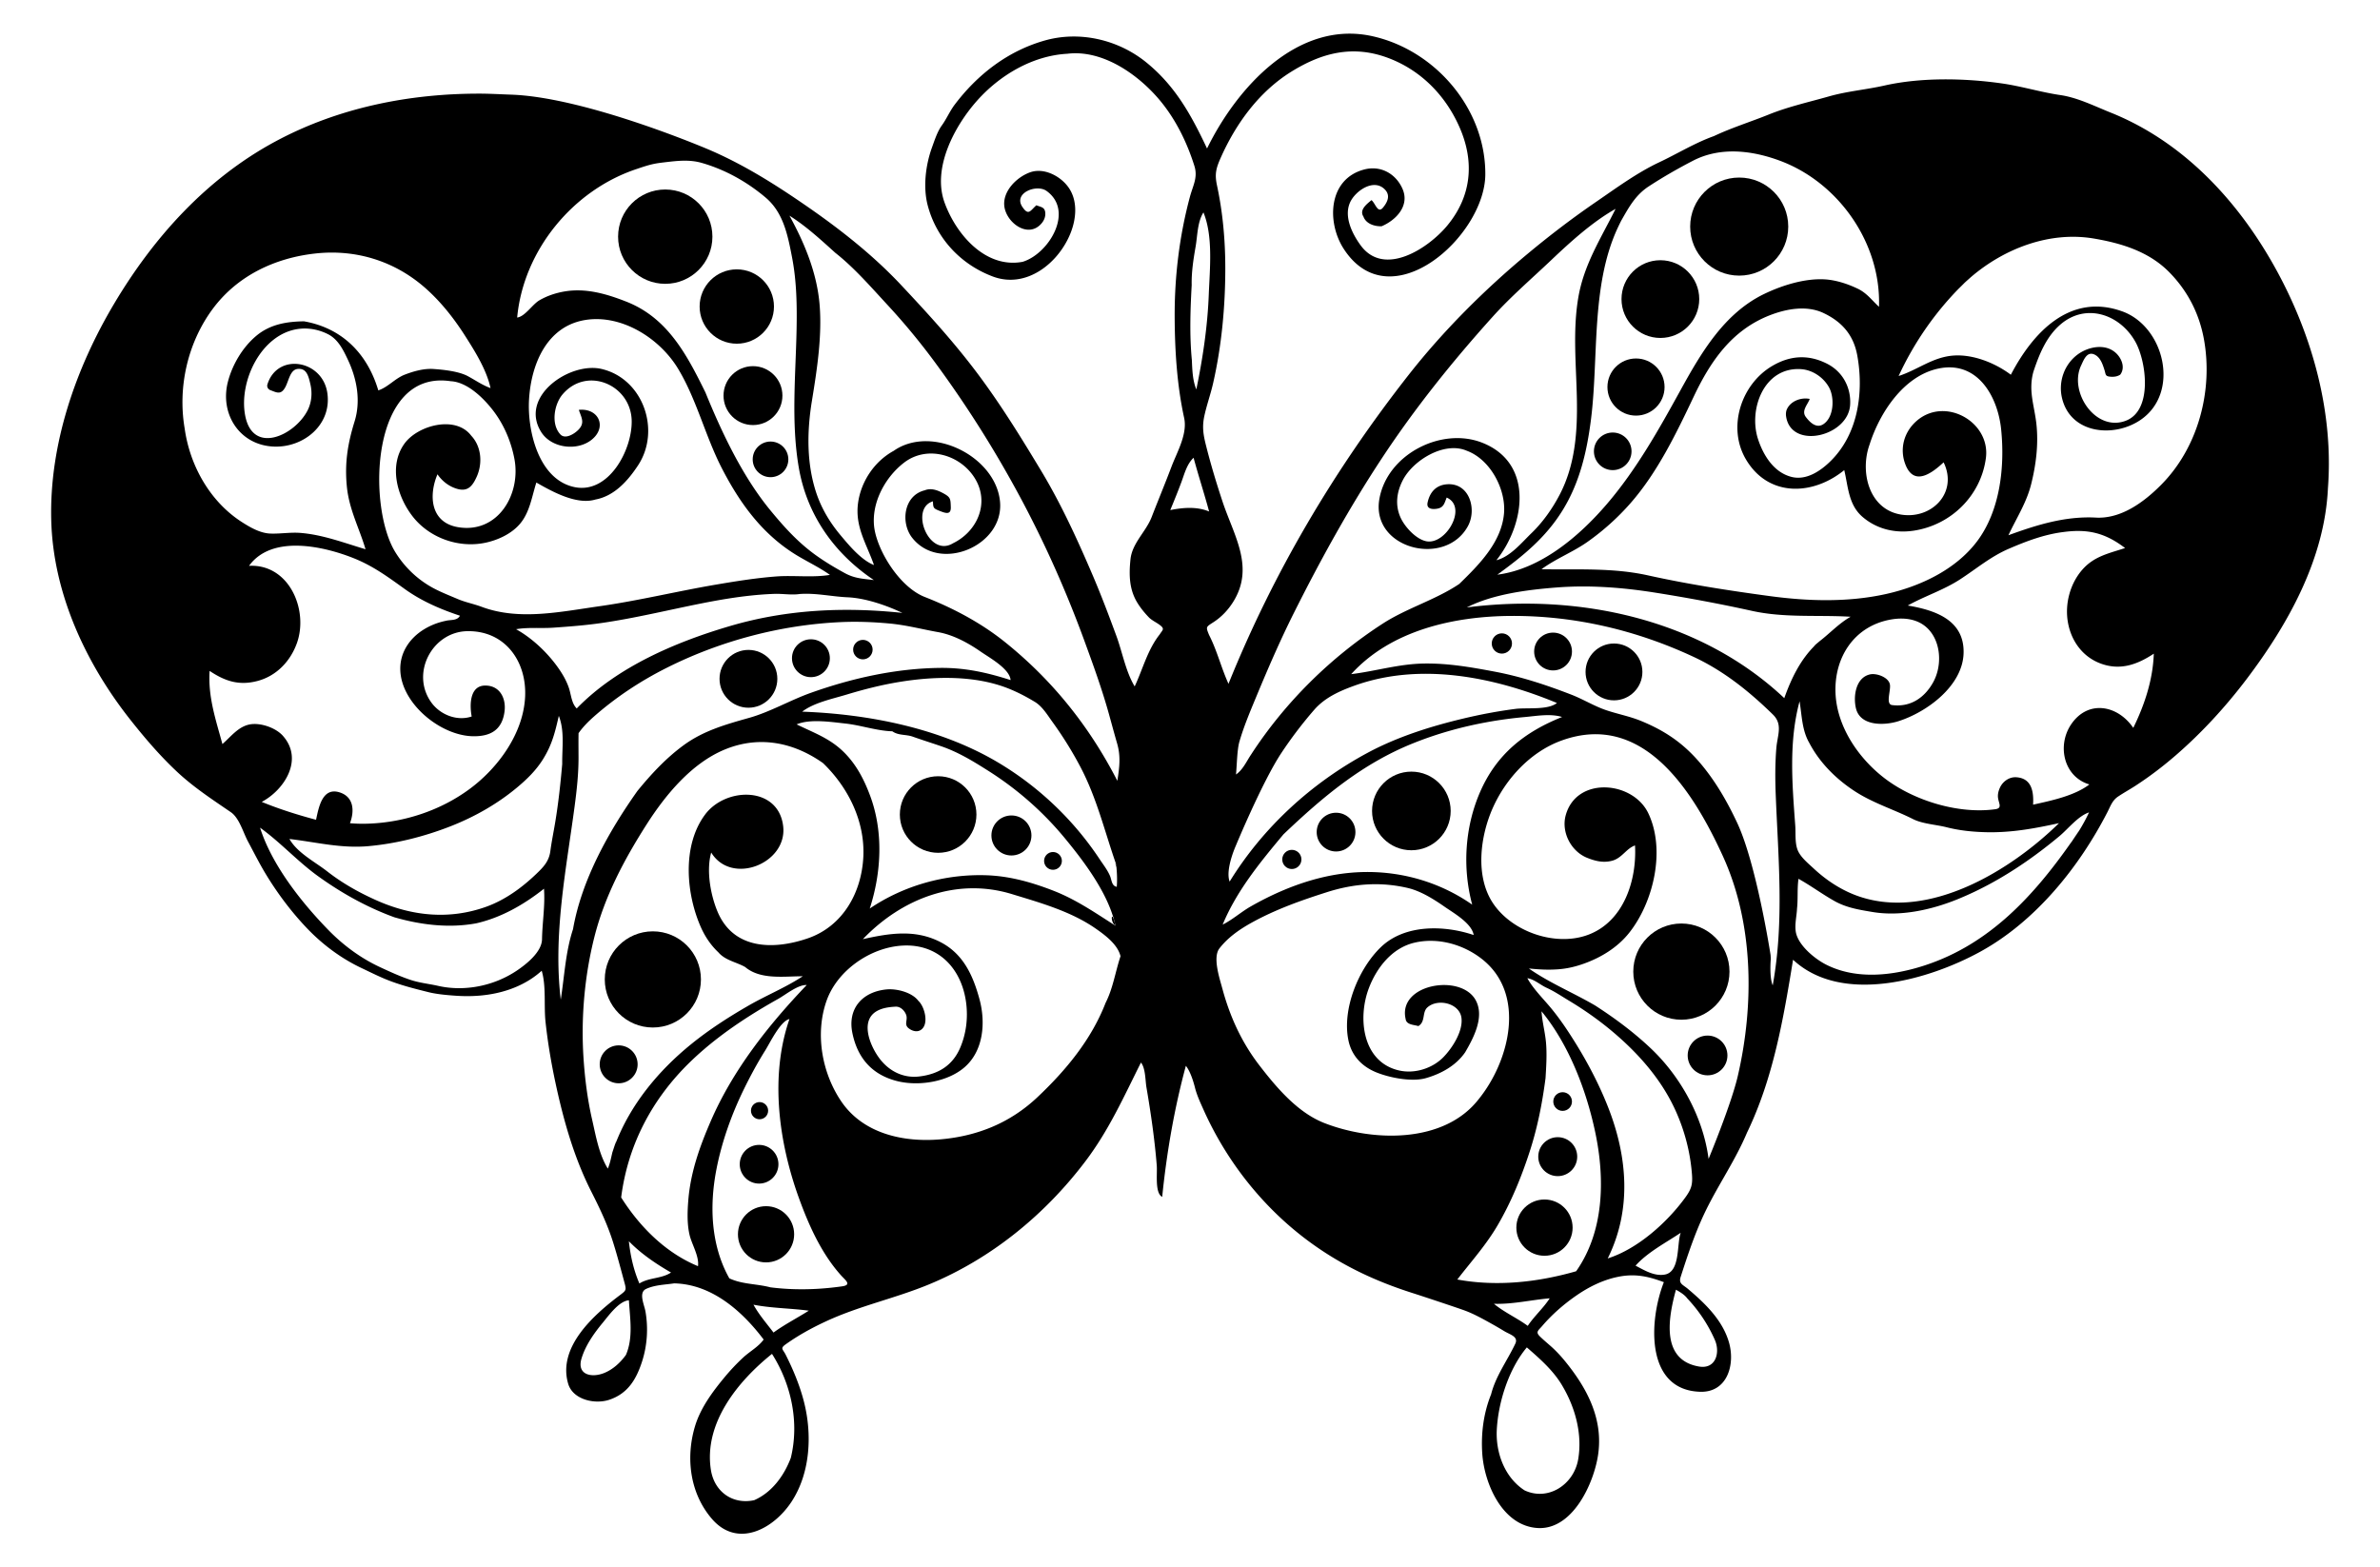 <svg xmlns="http://www.w3.org/2000/svg" viewBox="-755.578 -409.183 2538.578 1671.839"><circle cx="749.831" cy="455.79" r="41.931"/><circle cx="622.337" cy="507.508" r="10.229"/><circle cx="1065.75" cy="716.584" r="21.199"/><circle cx="-95.684" cy="726.049" r="20.224"/><circle cx="47.566" cy="12.783" r="31.414"/><path d="M434.25 578.206c-.362-1.715-.804-3.432-1.262-5.15-3.272-11.27-4.458 1.518 1.262 5.15zM1727.468 111.439z"/><path d="M1727.468 111.439c6.077-80.333-16.262-161.575-54.565-231.836-39.833-73.068-98.753-137.291-177.24-168.726-17.576-7.04-35.125-15.943-53.767-18.679-20.775-3.048-41.057-9.365-61.994-12.374-39.542-5.682-86.24-6.633-125.377 2.21-19.729 4.46-39.719 6.021-59.387 11.624-21.547 6.137-43.25 10.907-64.11 19.32-19.472 7.85-39.394 13.99-58.459 22.982-20.37 7.272-38.821 18.755-58.324 27.933-23.582 11.096-45.622 27.305-67.083 42.021-25.309 17.355-49.307 35.645-72.892 55.25-46.348 38.529-90.394 82.339-127.685 129.934C667.558 91.961 602.79 201.185 554.767 320.162c-7.817-17.113-12.07-35.187-20.766-52.17-3.567-8.812-3.329-8.288 4.978-13.698 8.238-5.365 15.154-12.646 20.425-20.92 23.822-37.402 1.04-71.188-11.018-107.628-6.63-20.037-12.733-40.258-17.84-60.74-2.755-11.051-3.959-19.293-1.522-30.562 2.531-11.703 6.626-22.994 9.298-34.661 9.133-39.883 13.048-82.121 13.043-122.98-.002-19.782-1.187-39.573-3.825-59.181a384.384 384.384 0 00-5.082-29.275c-2.57-11.995-.898-18.21 4.083-29.394 16.253-36.496 40.93-70.406 75.26-91.689 33.62-20.842 67.022-28.812 104.942-13.988 34.574 13.515 60.49 40.621 75.008 74.55 15.561 36.371 12.008 72.424-13.371 103.281-20.182 24.538-67.689 55.831-92.817 21.178-8.905-12.28-17.937-30.47-11.093-45.6 5.503-12.17 25.509-26.293 37.4-13.424 5.819 6.299 2.362 13.319-2.25 18.938-5.7 6.943-8.12-4.612-12.337-7.92-4.781 4.063-13.34 10.326-8.57 17.532 2.694 7.751 11.941 10.628 19.396 10.343 15.282-6.46 30.17-21.796 22.304-39.83-7.1-16.273-23.332-25.273-40.7-20.758-38.749 10.072-40.407 56.432-21.944 84.83 49.756 76.527 150.541-13.82 150.936-79.475.42-69.794-53.156-132.478-120.307-147.461-80.086-17.87-145.21 55.619-176.502 119.752-16.825-35.622-33.76-66.639-64.785-91.829-30.076-24.419-71.193-33.878-108.313-23.355-39.282 11.136-71.57 36.063-95.988 68.321-5.393 7.124-8.685 15.215-13.936 22.458-4.653 6.417-7.694 15.959-10.38 23.359-6.774 18.675-9.652 42.278-4.543 61.71 9.335 35.513 35.396 63.039 69.345 75.836 36.028 13.58 70.603-14.52 83.206-46.73 6.022-15.391 7.578-34.264-2.453-48.38-8.52-11.991-26.088-21.227-40.8-16.016-14.005 4.96-28.777 19.433-27.692 35.073 1.27 18.296 25.913 36.859 40.318 18.81 2.486-3.116 3.884-7.012 3.443-11.027-.646-5.882-4.737-5.676-9.468-7.672-6.529 5.765-8.338 11.6-14.99 1.655-9.828-14.697 15.225-24.582 25.856-16.934 29.885 21.498 2.478 67.056-25.514 75.588-39.745 7.471-71.209-29.546-83.364-63.413-13.139-36.605 10.52-81.063 34.46-108.134 24.302-27.478 59.468-48.37 96.616-50.369 37.843-4.638 76.075 22.414 99.07 50.198 11.178 13.507 20.126 28.773 27.175 44.8 3.53 8.023 6.59 16.252 9.221 24.613 3.914 12.438-1.536 20.899-4.755 32.95-11.183 41.615-16.43 84.758-16.27 127.829.134 35.797 2.437 72.92 10.082 107.914 3.792 17.36-7.535 36.396-13.535 52.277-6.793 17.98-14.206 35.766-21.083 53.54-6.137 15.859-20.804 27.69-22.609 45.19-1.656 16.063-1.469 31.603 7.092 45.848 3.615 6.016 8.12 11.465 13.006 16.485 3.489 3.184 7.867 5.069 11.569 7.958 5.205 4.063 2.323 5.094-.44 9.684-12.986 16.315-18.016 36.968-26.748 55.535-9.423-15.49-13.21-36.725-19.46-53.736-8.066-21.945-16.338-43.824-25.539-65.322-16.05-37.503-33.492-75.615-54.526-110.557C334.306 58.719 313.489 24.893 289.4-7.65c-25.87-34.953-54.45-66.223-84.136-97.84-29.243-31.144-64.02-58.618-99.06-82.882-34.42-23.835-69.334-45.96-107.957-62.168-17.348-7.28-134.448-55.249-208.873-57.7-10.953-.36-21.893-1.039-32.85-1.063-75.684-.169-151.624 15.017-218.636 51.163-73.317 39.546-129.796 102.278-171.977 173.308-40.798 68.703-68.841 149.51-66.849 230.182 1.923 77.837 36.487 152.559 84.315 213.085 15.335 19.405 31.468 38.271 49.518 55.221 17.842 16.755 37.643 29.674 57.713 43.42 9.1 6.232 13.19 21.787 18.382 31.412 6.191 11.479 11.972 23.136 18.729 34.31 12.48 20.639 27.025 40.06 43.623 57.575 16.7 17.622 36.781 32.652 58.71 42.995 10.777 5.083 20.585 10.15 31.905 14.307 12.823 4.708 24.33 7.61 39.49 11.399 9.07 2.267 20.78 3.256 30.035 3.863 11.263.74 22.62.41 33.79-1.258 20.862-3.116 41.19-11.152 56.94-25.454 4.934 16.483 2.227 37.261 4.07 54.434 2.311 21.536 5.887 42.93 10.405 64.106 8.576 40.191 19.768 80.22 38.415 117.014 8.943 17.647 17.151 34.79 23.141 53.728 2.937 9.286 5.56 18.668 8.116 28.065 1.277 4.697 2.538 9.4 3.814 14.097 2.576 9.486 2.56 9.222-5.236 15.112-27.612 20.862-66.002 55.096-54.47 94.047 4.988 16.846 28.293 22.216 43.856 17 19.59-6.564 28.674-21.475 34.894-40.659 5.572-17.187 6.773-35.756 3.667-53.544-1.26-7.216-7.693-20.131.676-24.015 9.36-4.342 19.917-4.418 29.938-5.926 39.905.853 72.32 29.28 95.438 59.905-5.256 7.516-14.882 12.781-21.602 18.991-7.112 6.573-13.763 13.64-19.952 21.087-12.815 15.42-25.76 32.866-31.6 52.24-10.187 33.785-5.536 71.623 17.923 98.91 27.27 31.721 65.807 10.992 84.999-18.261 20.146-30.71 22.121-71.91 13.21-106.675-4.47-17.436-11.433-34.154-19.528-50.197-2.914-5.774-6.106-6.55-.065-10.874a222.554 222.554 0 0112.492-8.303c9.915-6.13 20.27-11.525 30.845-16.42 35.4-16.386 73.16-24.282 109.038-39.035 33.263-13.677 64.404-32.323 92.552-54.679 28.197-22.395 53.422-48.493 75.124-77.214 24.837-32.87 40.726-68.44 59.015-104.993 4.908 5.777 4.641 19.29 5.86 26.396 2.369 13.815 4.558 27.66 6.438 41.55 1.878 13.885 3.446 27.813 4.569 41.779.706 8.784-2.173 29.597 5.807 33.538 4.788-47.15 12.854-94.024 25.248-139.789 4.624 5.755 7.923 16.187 9.678 23.158 2.394 9.509 6.829 18.308 10.748 27.242a362.111 362.111 0 0029.788 52.552c21.862 32.007 48.909 60.511 80.04 83.632 34.385 25.537 70.966 42.907 111.63 55.825 9.625 3.058 46.317 15.238 55.121 18.437 9.792 3.558 19.15 8.786 28.244 13.821a394.991 394.991 0 0114.267 8.297c6.142 3.743 15.463 5.844 11.874 13.416-8.553 18.041-20.89 34.463-25.836 54.073-8.082 20.04-10.894 41.987-9.39 63.481 2.2 31.474 21.123 76.388 58.564 79.041 37.686 2.67 60.457-47.61 64.953-78.027 5.622-38.034-11.444-70.546-34.731-99.266-5.04-6.215-10.272-11.873-16.302-17.149-3.662-3.203-7.384-6.343-10.878-9.732-5.12-4.967-1.937-6.35 2.16-11.154 10.52-12.334 23.079-23.271 36.395-32.502 13.144-9.112 27.722-16.41 43.424-19.818 18.4-3.996 32.699-1.092 50.085 5.441-15.862 40.289-20.286 114.968 38.584 116.906 28.975.954 37.625-28.77 30.943-52.395-6.766-23.92-25.503-41.83-43.915-57.378-5.518-4.66-10.07-5.37-7.654-12.88 2.77-8.605 5.57-17.201 8.536-25.74 5.337-15.37 11.214-30.583 18.376-45.205 13.84-28.257 31.479-53.517 43.79-82.742 27.984-57.877 38.907-121.668 49.138-184.477 52.148 48.54 145.315 21.36 199.95-8.71 58.604-32.254 104.9-89.62 135.234-148.474 3.317-6.435 5.24-12.674 11.48-16.861 6.055-4.063 12.475-7.577 18.592-11.55 15.057-9.777 29.367-20.687 42.935-32.44 27.774-24.06 53.084-51.655 75.286-80.914 44.623-58.804 83.599-128.755 87.049-204.11zM515.697-25.046c-2.572-26.612-1.635-53.4-.186-80.047-.308-13.853 1.859-27.592 4.211-41.198 2.009-11.626 1.857-26.125 8.325-36.324 10.498 25.571 6.731 60.67 5.686 87.64-1.318 33.993-6.357 67.874-13.278 101.167-4.004-9.855-4.29-20.762-4.758-31.238zm-82.709 598.1c.394 1.357.816 3.04 1.262 5.151-22.02-13.983-42.033-27.984-66.654-37.511-23.217-8.984-46.576-15.551-71.554-16.322-43.648-1.348-87.7 10.988-123.912 35.49 12.512-38.656 14.668-82.107.326-120.486-6.43-17.208-14.644-33.078-27.795-46.147-15.068-14.974-32.046-20.695-50.525-29.772 14.11-6.091 36.875-2.534 51.917-.913 16.624 1.792 33.434 7.797 50.19 8.304 6.422 4.672 14.77 3.108 21.892 5.758 10.012 3.546 20.149 6.72 30.191 10.176 18.367 6.322 33.91 15.854 50.264 26.214 30.83 19.532 58.314 43.625 81.556 71.794 20.217 24.502 44.39 56.532 52.842 88.265zm2.007-60.136c.062.577.1 1.01.125 1.374.74 7.443 1.072 14.946.48 22.41-5.426-.89-5.422-7.177-7.046-11.19-2.58-6.378-7.46-12.583-11.246-18.3a332.973 332.973 0 00-31.67-40.592c-22.097-24.22-47.729-45.223-75.862-62.063-61.73-36.951-138.367-52.044-209.734-54.665 12.618-9.646 32.19-13.592 47.172-18.141 18.527-5.626 37.346-10.397 56.463-13.54 37.388-6.146 80.573-7.256 116.273 6.958 9.825 3.912 19.227 8.826 28.263 14.304 8.022 4.864 13.32 13.837 18.778 21.378 11.003 15.202 20.957 31.168 29.709 47.77 17.712 33.6 25.894 68.86 38.296 104.297zm57.682-378.04c4.051-9.822 8.064-19.663 11.777-29.619 3.312-8.88 5.884-19.468 13.082-26.175 5.177 19.2 11.387 38.104 16.564 57.305-13.202-5.478-27.742-4.226-41.423-1.511zm-357.41-274.49c20.093 15.74 38.65 37.124 55.9 55.782a713.616 713.616 0 0151.12 61.94c33.243 45.248 62.802 92.006 89.46 141.495 26.76 49.68 49.784 101.365 69.183 154.344 9.384 25.63 18.781 51.492 26.114 77.78 3.02 10.829 5.846 21.408 8.982 32.269 3.967 13.74 2.388 25.703.191 39.65-29.701-57.87-69.209-107.343-119.99-148.07-25.53-20.475-55.06-36.12-85.416-48.007-24.876-9.741-47.329-43.77-53.025-69.214-6.14-27.43 9.486-57.737 31.214-74.266 24.744-18.824 60.827-8.116 76.01 18.2 14.85 25.74 1.611 55.478-24.062 67.982-25.92 15.86-46.571-37.373-21.395-44.716.151 7.299.611 7.614 7.507 10.356 6.401 2.544 11.76 4.095 11.514-4.148-.266-8.923-.27-10.582-8.008-14.796-6.107-3.326-13.073-5.938-19.933-3.133-22.396 5.578-25.802 34.61-13.257 50.588 29.359 37.392 97.513 8.754 93.75-37.916-3.91-48.51-72.799-83.295-113.423-54.842-20.46 11.177-34.818 32.435-38.022 55.477-3.544 25.493 8.991 43.552 16.948 66.348-13.577-5.228-26.616-20.984-35.739-31.88-11.263-13.45-20.299-28.468-25.83-45.153-10.42-31.437-9.933-65.518-4.658-97.885 5.416-33.224 11.027-69.205 8.216-102.908-2.805-33.625-15.994-65.526-32.15-94.804 17.769 11.206 33.271 25.492 48.799 39.528zm-294.792 493.996c6.365 16.363 3.393 34.196 3.632 51.264-1.835 21.078-4.101 42.137-7.608 63.01-1.693 10.075-3.717 19.862-5.07 30.037-1.462 10.992-7.494 17.11-15.324 24.583-15.262 14.567-33.032 27.488-52.982 34.664-39.76 14.301-79.84 9.965-117.865-7.121-18.603-8.358-35.79-18.048-51.862-30.597-12.975-10.13-31.863-19.711-40.255-34.529 28.833 3.38 55.014 10.298 84.507 7.618 29.583-2.687 59.365-10.244 87.014-21.04 25.718-10.042 50.08-23.819 71.31-41.526 10.748-8.965 20.466-18.515 27.858-30.48 9.545-15.451 12.627-28.47 16.645-45.883zm19.103-7.916c-5.55-5.471-5.934-14.481-8.237-21.509-2.782-8.489-7.445-16.208-12.671-23.399-11.203-15.415-26.969-30.286-43.775-39.6 13.186-2.268 26.165-.7 39.657-1.638 17.229-1.197 34.072-2.482 51.279-4.96 36.5-5.259 72.228-14.111 108.373-21.245 16.789-3.314 33.678-6.193 50.7-8.01 8.515-.91 17.061-1.552 25.62-1.853 8.586-.3 18.376 1.45 26.766.158 17.182-1.318 34.12 2.739 51.223 3.49 18.893.829 41.335 8.53 58.391 16.644-61.838-6.512-123.17-3.747-183.289 13.867-58.311 17.084-120.972 43.699-164.037 88.055zM-252.934 55.551c-16.75-22.174-57.215-11.004-71.242 8.463-16.996 23.59-7.828 56.378 8.76 77.674 17.816 22.875 48.995 34.041 77.534 28.03 13.572-2.858 28.263-9.692 37.265-20.565 10.2-12.322 12.392-28.891 17.134-43.658 16.71 9.596 42.962 24.187 62.987 18.135 20.26-3.74 34.698-20.081 45.498-36.484 24.62-37.392 5.36-92.524-39.08-102.815-33.518-7.762-87.878 29.12-64.394 67.066 10.88 17.581 38.235 20.737 53.625 8.722 17.313-13.516 7.892-34.358-13.34-32.121 2.827 8.416 6.668 13.885-.4 21.169-4.196 4.324-13.977 10.605-19.244 5.033-10.393-10.997-6.58-32.254 2.256-42.668 25.943-30.574 72.997-10.274 73.777 28.026.637 31.209-24.676 78.875-61.612 70.683-37.937-8.415-49.696-60.352-47.914-92.696 2.078-37.738 18.74-78.955 60.37-85.476C-92.304-73.985-51.9-48.269-32.39-16.01c19.9 32.902 29.128 72.122 46.817 106.404 18.551 35.953 41.486 68.096 76.057 90.344 12.772 8.22 26.763 14.42 39.148 23.263-18.454 3.098-38.622.258-57.42 1.69-21.298 1.623-42.864 5.072-63.926 8.659-41.6 7.085-82.662 17.144-124.463 23.08-42.038 5.968-85.759 15.528-125.657.638-8.63-3.22-17.378-4.811-25.703-8.378-8.29-3.55-16.843-6.86-24.864-11.06-17.224-9.019-31.778-22.79-41.866-39.444-29.662-48.967-26.032-194.486 59.333-181.773 17.848.82 35.409 18.26 45.609 31.643 11.384 14.938 18.89 32.721 22.408 51.13 7.231 37.845-17.649 80.086-60.165 72.908-29.4-4.964-31.462-33.744-21.885-56.388 5.213 7.612 12.951 13.51 21.96 15.784 10.845 2.738 15.705-3.845 19.927-13.255 6.357-14.169 5.06-32.07-5.854-43.684zm176.845-284.603c14.364-4.913 18.42-5.728 29.537-7.033 13.303-1.562 26.248-3.13 39.357.623 25.34 7.255 48.6 20.353 68.356 37.084 18.771 15.897 23.504 39.793 28.162 64.102 4.854 25.334 5.268 51.262 4.747 76.971-.985 48.588-5.928 98.89 2.404 147.046 8.726 50.428 37.826 91.51 80.044 119.79-11.621-1.437-20.436-1.662-30.921-7.382-10.75-5.864-21.29-12.153-31.231-19.315-18.906-13.62-33.503-29.83-48.155-47.601C36.558 99.268 14.349 52.37-3.147 9.38c-19.879-40.354-40.378-79.554-84.382-96.828-21.265-8.347-43.4-14.797-66.306-10.795-9.274 1.62-18.348 4.666-26.492 9.43-7.373 4.313-15.326 17.35-23.628 18.32 6.728-71.81 59.651-136.099 127.866-158.56zM-558.593 47.914c-7.557-44.201 3.16-91.447 29.796-127.476 26.3-35.572 66.554-54.584 109.914-59.277 43.432-4.7 84.968 8.317 117.687 37.519 16.2 14.458 29.761 31.676 41.433 49.926 10.62 16.607 23.219 36.677 27.397 56.15-8.98-3.238-15.919-8.285-24.253-12.747-9.63-5.156-25.82-6.879-36.696-7.624-10.155-.695-21.183 2.431-30.582 6.053-10.265 3.957-18.129 13.599-28.183 16.758-11.635-39.164-38.645-66.525-79.241-73.654-18.636.24-36.203 3.202-50.849 15.431-14.59 12.184-25.599 30.754-30.32 49.067-8.895 34.512 12.705 68.055 49.699 69.128 31.375.91 61.22-23.455 56.364-57.123-5.114-35.455-53.283-43.48-63.935-9.175-.776 2.499.66 5.144 3.11 6.06 6.765 2.526 11.333 5.54 16.068-3.291 3.703-6.907 5.07-18.664 13.325-19.328 9.17-.738 11.215 7.045 13.388 16.507 2.12 9.23 1.3 19.255-3.043 27.743-13.622 26.626-58.448 47.843-66.553 5.475-7.029-36.746 17.414-87.804 57.71-92.481 10.521-1.222 21.304.972 30.716 5.76 10.766 5.476 16.235 16.804 21.23 27.426 9.585 20.381 13.818 43.767 7.03 65.63-7.365 23.727-10.718 44.571-8.212 69.576 2.455 24.49 13.087 43.739 19.904 66.709-22.889-6.78-45.545-15.557-69.547-17.429-10.704-.834-21.164 1.078-31.815.713-11.03-.38-21.813-6.652-30.882-12.509-33.799-21.828-55.17-60.123-60.66-99.517zm104.706 327.677c-7.602-8.514-23.501-14.059-34.796-12.175-12.565 2.096-20.627 13.18-29.665 21.018-7.157-26.325-15.438-50.168-13.658-78.017 16.55 11.041 31.47 15.953 51.222 10.692 20.036-5.336 34.856-20.871 41.817-40.13 12.782-35.365-8.09-84.87-50.983-82.634 24.33-33.629 79.717-20.857 111.457-8.212 20.99 8.36 36.91 20.205 54.957 33.16 17.71 12.713 37.953 21.406 58.553 28.246-3.048 5.64-10.055 4.059-15.215 5.479-8.148 1.67-16.043 4.715-23.134 9.072-15.634 9.606-26.006 25.163-25.261 43.875 1.42 35.635 43 69.545 77.523 70.132 18.493.315 31.076-6.521 33.65-26.433 1.801-13.943-4.96-27.778-20.749-27.617-16.687.17-16.514 21.268-14.296 32.985-15.826 5.355-33.93-1.989-43.342-15.36-21.909-31.121 1.494-74.819 38.358-75.63 40.144-.884 63.637 31.662 62 69.554-1.69 39.135-28.553 76.126-59.287 98.816-31.086 22.95-69.908 35.707-108.451 36.95-6.368.205-12.748.057-19.096-.49 4.965-13.18 4.084-27.999-10.879-32.836-18.76-6.066-22.503 16.345-25.31 29.178-19.647-5.246-39.102-11.336-57.918-19.08 24.337-12.92 44.966-45.383 22.503-70.543zm249.385 250.618c-24.184 16.228-55.57 22.566-83.777 16.15-9.879-2.248-19.567-3.075-29.67-6.459-11.237-3.764-21.572-8.544-32.225-13.488-20.697-9.605-39.326-23.398-55.222-39.713-28.676-29.433-60.272-69.346-72.804-109.077 21.844 15.675 40.066 36.038 62.062 51.876 25.007 18.006 52.206 33.135 81.193 43.703 28.233 8.148 58.314 11.829 87.421 6.424 26.67-6.09 50.905-20.017 72.182-36.898 1.31 18.018-1.789 35.941-2.102 53.933-.235 13.506-16.522 26.479-27.058 33.549zm60.15-44.385c-8.038 24.318-9.16 50.093-13.1 75.223-8.28-69.517 5.607-137.435 14.752-205.991 2.332-17.484 4.215-34.545 4.204-52.218-.006-8.666-.145-17.332.029-25.996 4.74-6.783 10.636-12.658 16.835-18.101 23.345-20.497 49.48-37.693 77.223-51.624 57.14-28.693 121.43-45.754 185.292-48.724 17.522-.815 34.775-.156 52.229 1.46 18.027 1.667 34.314 6.06 52.011 9.225 16.152 2.89 31.938 11.472 45.345 20.782 9.395 6.523 31.012 18.365 31.892 30.345-25.343-8.102-48.714-13.29-75.402-12.981-23.405.27-46.75 2.976-69.69 7.566-23.048 4.612-45.695 11.112-67.835 18.98-22.09 7.85-43.44 20.395-65.856 26.708-24.912 7.015-48.59 13.643-69.767 29.075-18.827 13.719-34.799 30.946-49.49 48.915-30.545 43.163-59.433 94.657-68.671 147.356zm37.09 255.451c-9.445-15.17-12.793-35.029-16.758-52.36-4.921-21.508-7.74-43.768-9.169-65.767-2.78-42.808 1.1-87.301 11.608-128.915 10.925-43.267 31.736-82.492 55.613-119.926 20.075-31.473 47.902-65.288 83.295-79.971 36.642-15.202 73.352-7.945 104.96 14.412 26.746 25.798 44.688 61.686 43.02 99.463-1.692 38.342-21.684 74.65-59.52 87.548-36.584 12.472-79.273 11.915-96.165-28.938-7.417-17.94-11.984-43.7-6.594-62.675 21.708 35.449 81.201 11.668 76.78-27.862-4.812-43.011-61.089-42.486-83.35-12.593-24.74 33.22-20.238 84.79-4.267 120.52 4.416 9.879 10.612 18.995 18.51 26.42 7.325 8.597 19.091 10.293 28.501 15.609 16.473 13.907 41.717 9.81 61.478 9.885-18.299 12.02-39.073 20.446-58.059 31.395-21.213 12.234-41.878 25.55-60.915 40.992-35.082 28.458-64.966 64.514-81.12 107.052 1.495-4.742 2.011-6.755-3.025 8.526-1.353 5.79-2.45 11.694-4.822 17.185zm19.365 198.665c-5.904 8.217-13.755 15.499-23.228 19.34-13.348 5.413-29.432 2.057-24.2-15.39 4.232-14.115 13.338-26.924 22.621-38.168 6.458-7.823 17.363-23.197 27.937-23.995 1.138 19.354 4.739 39.727-3.13 58.213zm14.311-76.126c-6.209-14.561-9.496-29.26-11.232-45.077 13.11 13.437 28.789 24.035 44.98 33.388-10.172 6.745-23.452 5.189-33.748 11.69zm-19.442-91.76c7.147-56.266 33.209-105.469 73.887-144.819 18.843-18.227 39.947-33.995 62.002-48.112 10.363-6.634 20.953-12.91 31.687-18.923 8.031-4.498 20.876-15.137 30.355-14.756-40.787 42.662-78.677 90.55-102.3 145.024-11.878 27.386-21.674 54.818-24.044 84.884-.939 11.917-1.368 24.889 1.37 36.606 2.358 10.098 10.42 22.804 8.999 33.379-34.656-14.307-62.125-42.009-81.956-73.282zm180.966 277.743c-7.116 18.928-20.103 36.86-39.081 45.155-22.882 4.95-42.53-8.934-46.178-32.401-7.762-49.933 29.048-94.702 65.18-123.66 20.644 32.44 29.304 73.246 20.08 110.906zM69.47 1012.142c-7.343-9.723-15.48-18.95-21.353-29.693 19.466 3.776 39.384 3.77 59 6.358-12.475 7.896-25.692 14.624-37.647 23.335zm73.098-49.276a314.239 314.239 0 01-25.457 2.591c-17.01 1.024-34.12.598-51.029-1.56-14.448-3.828-30.001-3.096-43.74-9.578-6.51-11.575-11.134-24.149-14.022-37.1-5.785-25.939-4.78-53.093.25-79.066 5.748-29.668 16.266-58.974 29.554-86.07 6.874-14.017 14.311-27.77 22.609-41 4.92-7.842 16.126-31.335 25.754-33.318-21.125 60.743-11.455 131.34 9.999 190.67 10.551 29.182 24.139 59.55 45.144 82.858 4.562 5.062 11.678 10.042.938 11.573zm281.077-302.298c-15.19 39.168-42.428 72.042-72.712 100.58-28.744 27.084-63.292 41.285-102.52 44.848-39.8 3.614-83.32-5.653-106.919-40.747-20.603-30.638-27.776-72.158-15.425-107.062 11.49-32.475 47.102-57.155 81.584-58.806 38.016-1.819 62.543 24.837 67.27 61.016 2.123 16.249.08 33.108-6.428 48.186-8.116 18.804-23.206 27.986-43.516 30.414-17.893 2.14-33.623-6.395-43.786-21.033-9.839-14.17-18.79-38.607-1.706-48.598 5.973-3.492 13.247-4.432 20.147-4.814 5.258-.292 9.556 4.183 11.23 8.489 2.24 5.756-2.567 10.315 2.711 14.517 3.564 2.837 8.765 4.538 12.93 1.873 9.262-5.928 4.135-25.01-2.422-30.977-6.83-9.237-23.33-13.365-34.18-12.283-25.618 2.554-41.61 20.357-36.325 46.371 5.461 26.883 21.085 44.705 47.801 51.408 22.82 5.725 53.71.967 71.838-14.748 20.395-17.678 22.615-47.943 15.988-72.489-6.958-25.773-17.474-48.533-41.607-61.001-26.843-13.869-54.18-9.553-82.812-3.163 41.525-43.366 100.122-66.048 158.934-48.073 30.394 9.29 63.111 18.434 89.482 36.833 10.064 7.022 23.371 16.896 26.413 29.433-5.539 16.535-7.95 34.172-15.97 49.826zm910.366-762.255l6.328-6.29 6.298-5.623c35.793-30.632 84.139-49.192 131.365-41.12 29.6 5.059 58.787 13.971 80.454 36.12 19.399 19.83 31.727 43.83 36.713 71.09 9.976 54.545-5.943 115.29-45.32 155.152-18.593 18.822-43.374 37.124-70.753 35.22-32.448-1.496-62.357 7.906-92.416 18.849 8.682-18.591 19.323-34.595 24.333-54.795 5.163-20.82 7.842-42.513 5.487-63.928-2.168-19.705-8.783-35.388-3.207-55.594 6.08-18.37 13.764-37.445 28.789-50.395 27.323-23.549 63.85-10.873 80.188 18.727 11.426 20.703 18.597 72.702-10.326 83.833-32.398 12.468-61.413-31.067-47.542-59.32 2.592-5.563 6.006-14.804 13.863-11.34 6.498 2.864 8.933 10.478 10.888 16.685 1.412 4.481.644 6.479 5.833 7.001 3.77.38 7.705.013 10.946-2.147 5.568-7.366 1.589-17.24-4.435-22.918-11.403-10.747-29.788-6.96-41.178 1.556-14.032 10.493-20.444 28.724-16.625 45.74 8.753 38.999 55.753 43.414 84.268 23.64 42.069-29.175 25.023-99.318-19.85-115.488-55.591-20.034-95.123 22.067-118.863 67.562-16.475-12.395-39.738-21.803-60.641-20.484-22.558 1.423-38.507 15.25-59.056 21.836 15.959-34.546 37.8-66.402 64.459-93.569zM1149.895 28.576a15.203 15.203 0 00-.367 6.428c.147.917.276 1.627.276 1.627 7.023 33.8 66.06 19.21 68.028-14.004 1.098-18.54-8.033-35.426-24.56-43.824-20.084-10.205-39.606-8.91-58.813 2.498-33.037 19.624-47.928 65.588-27.678 99.676 23.975 40.358 71.274 38.572 104.765 11.278 4.24 17.773 4.481 36.883 19.334 49.744 15.298 13.245 35.121 17.902 55.142 14.793 39.529-6.136 71.231-37.239 76.595-77.278 5.168-38.578-43.272-66.007-73.633-39.934-13.696 11.762-18.74 29.962-12.136 46.822 9.108 23.249 27.88 9.51 40.696-2.438 15.558 32.03-12.327 60.828-45.003 55.792-34.654-5.34-44.541-45.516-33.984-74.72 10.574-33.521 36.037-72.95 73.033-81.01 41.833-9.117 63.727 29.386 67.322 64.806 4.043 39.838-1.019 86.802-25.843 119.585-22.934 30.286-60.916 48.016-97.206 56.05-40.54 8.976-83.084 7.65-124.006 2.127-43.13-5.822-87.118-12.641-129.587-22.054-37.556-8.324-75.664-5.936-113.663-6.548 15.314-11.318 33.688-18.291 49.353-29.39 16.864-11.948 32.334-25.867 45.93-41.435 28.68-32.837 48.68-74.44 67.233-113.55 17.774-37.468 40.365-70.434 80.429-86.278 18.061-7.142 39.85-11.115 57.732-2.689 19.78 9.322 32.274 23.47 36.218 45.59 6.934 38.891 1.025 82.999-28.166 112.058-10.716 10.667-26.043 21.223-41.971 17.218-18.941-4.763-30.205-23.105-35.844-40.538-10.215-31.575 6.303-76.923 45.89-74.412 12.362.784 24.117 8.807 29.998 19.605 5.907 10.847 5.237 31.796-6.271 39.177-7.654 4.91-14.777-2.56-18.98-8.355-4.192-6.53 2.554-12.804 4.576-18.684-9.715-1.958-21.376 2.668-24.84 12.267zm31.284 249.852c-16.18 15.424-26.18 36.18-33.584 57.036-89.449-84.277-218.984-112.105-338.624-96.742 27.62-14.189 65.15-18.917 95.754-21.28 35.126-2.712 70.115-.026 104.802 5.451 34.472 5.443 69.475 11.956 103.577 19.498 34.68 7.67 70.258 4.167 105.257 6.268-12.3 6.927-21.916 17.465-33.015 26.01-8.218 6.91-7.088 6.11-4.167 3.759zm-6.94 104.739c11.035 21.058 28.26 38.25 48.009 51.246 19.683 12.954 41.947 19.638 62.744 30.109 10.103 5.086 24.753 5.856 35.848 8.689 13.473 3.44 27.379 4.863 41.254 5.232 27.303.725 52.041-3.839 78.537-9.645-51.558 50.544-138.26 103.615-213.12 78.249-18.17-6.157-34.593-16.857-48.579-29.889-5.79-5.395-14.123-12.126-17.084-19.673-3.082-7.856-1.94-17.72-2.55-26.014-3.237-44.107-7.088-89.366 4.604-132.628 2.442 14.933 2.52 30.878 10.336 44.324zM974.106-174.601c8.018-14.042 14.967-26.668 28.937-35.792 15.213-9.935 30.995-18.98 47.125-27.337 29.262-15.162 63.086-11.13 93.199.148 62.516 23.415 107.627 88.183 105.241 155.656-7.776-7.163-12.887-14.621-22.723-19.343-10.67-5.122-23.359-9.282-35.256-9.937-21.393-1.179-45.537 6.422-64.582 15.625-42.52 20.546-67.196 62.734-89.125 102.558-23.204 42.138-46.848 84.333-78.202 121.051-29.536 34.59-70.836 69.857-117.186 75.748 27.356-19.909 51.393-39.288 69.499-68.499 18.443-29.755 26.124-63.154 30.437-97.544 8.213-65.481-.134-141.041 27.881-202.627 0 0 3.416-7.36 4.755-9.707zM579.072 395.336c-5.07 7.404-8.683 16.263-16.28 21.573 1.019-11.662 1.203-26.721 3.616-35.029 4.67-16.083 11.191-31.571 17.608-47.037 12.71-30.632 25.841-61.028 40.712-90.68 28.357-56.55 58.88-111.864 93.738-164.707C753.714 26.022 793.754-23.83 836.57-71.374c19.379-21.518 41.424-40.428 62.417-60.351 20.556-19.508 43.875-40.709 68.659-54.682-15.83 31.903-34.05 59.64-39.938 95.625-5.754 35.166-2.098 70.689-1.355 106.073.744 35.444-1.59 70.886-18.197 102.892-7.786 15.004-18.019 29.525-30.208 41.298-10.562 10.202-22.586 25.14-37.416 28.87 30.874-38.663 39.964-103.602-15.11-125.316-43.427-17.122-101.499 12.277-109.753 60.22-9.106 52.885 70.411 73.265 94.557 28.604 9.611-17.78 1.647-46.168-22.294-44.504-11.819.821-18.517 8.56-20.813 19.6-1.288 6.19 3.974 7.367 9.697 6.528 7.542-1.105 8.122-5.62 10.683-11.956 22.831 10.102-1.058 51.171-22.043 46.545-10.927-2.41-22.584-15.226-27.07-25.033-6.163-13.472-4.236-27.529 2.46-40.33 11.052-21.124 44.351-41.5 68.22-31.056 24.861 9.214 41.705 40.878 39.602 66.511-2.54 30.964-26.801 55.155-47.796 75.546-25.272 17.002-55.81 25.622-81.594 42.301-55.52 35.916-104.106 83.854-140.207 139.325zm-23.088 135.812c-4.824-12.933 6.575-38.204 6.575-38.204s28.227-68.2 48.56-98.907a444.885 444.885 0 0135.024-46.053c11.214-12.914 26.622-19.902 42.496-25.65 70.359-25.477 149.056-9.617 216.436 18.312-9.73 7.807-32.219 4.755-44.242 6.3-18.564 2.384-36.981 5.858-55.187 10.19-35.09 8.35-70.932 19.636-102.79 36.804-59.698 32.168-111.27 79.372-146.872 137.208zm57.428-50.412c41.854-39.863 83.809-75.192 138.077-97.045 25.366-10.215 51.83-17.628 78.72-22.538a454.718 454.718 0 0140.588-5.517c12.747-1.156 27.311-3.891 39.798-.055-40.036 16.003-69.907 39.655-87.478 80.032-16.292 37.44-18.944 80.747-8.41 120.111-40.977-28.588-91.063-39.837-140.642-32.728-21.968 3.15-43.347 9.787-63.672 18.62-10.867 4.721-21.453 10.08-31.747 15.945-10.397 5.923-19.43 14.136-30.105 19.486 14.952-36.1 40.045-66.617 64.87-96.311zm208.555 282.043c-37.077 48.292-113.71 45.855-164.785 25.964-28.593-11.135-50.945-37.62-69.295-61.375-18.988-24.58-31.548-52.029-39.619-81.945-2.933-10.872-10.594-33.45-3.167-43.024 9.128-11.767 21.565-20.385 34.482-27.52 25.516-14.095 52.608-23.69 80.21-32.467 28.557-9.081 56.462-11.286 85.78-4.565 14.257 3.268 28.076 12.031 39.952 20.29 9.518 6.618 28.786 17.51 30.768 30.005-31.264-10.613-73.354-11.66-98.885 12.812-24.069 23.07-41.662 66.311-34.702 99.59 3.406 16.286 14.187 27.635 29.382 33.924 13.93 5.764 38.013 10.64 53.119 6.33 16.502-4.706 32.282-13.441 42.027-27.634 9.05-15.531 20.95-37.976 11.11-55.707-15.836-28.535-83.206-17.12-74.64 20.218.802 6.404 8.985 6.08 13.587 7.596 7.912-4.783 3.707-14.707 9.719-20.012 11.16-9.849 34.48-4.383 36.285 11.526 1.609 14.166-9.794 31.816-19.168 41.48-11.733 12.096-30.772 18.227-47.706 14.255-38.94-9.131-44.003-55.89-31.955-87.652 8.236-21.713 24.5-42.662 48.046-48.422 25.455-6.227 53.324 1.758 73.354 17.885 46.387 37.35 28.644 107.985-3.899 148.448zm89.625 307.421c13.324 23.012 20.674 50.53 16.184 77.085-4.548 26.894-31.844 44.96-57.164 33.211-21.36-13.81-30.988-40.254-29.653-64.908 1.592-29.396 12.829-64.745 32.034-87.615 14.378 12.53 29.132 25.387 38.599 42.227zm-37.612-65.184c-11.593-8.522-24.975-14.35-36.097-23.549 20.029.654 39.648-4.152 59.507-5.838-6.818 10.565-16.47 18.913-23.41 29.387zm51.617-58.261c-40.944 11.77-84.607 16.542-126.762 8.813 15.055-19.543 30.792-36.822 43.284-58.322 14.326-24.657 25.179-51.186 33.96-78.274 8.338-25.715 13.355-51.372 16.855-78.141.753-12.502 1.593-25.066.54-37.578-.968-11.502-4.077-22.242-4.823-33.747 29.42 35.631 48.205 85.233 57.518 130.034 10.193 49.04 9.286 104.782-20.572 147.215zm33.662-13.668c25.656-51.599 21.236-107.972.699-160.576-9.695-24.832-22.1-48.468-36.226-71.04-8.011-12.801-16.483-25.361-26.228-36.918-7.91-9.38-18.089-19.57-23.967-30.368 7.533 1.201 13.682 7.091 20.51 10.214 8.434 3.856 15.887 8.933 23.817 13.695 15.92 9.562 31.187 20.24 45.447 32.146 27.179 22.69 51.52 49.76 66.81 81.94a203.333 203.333 0 0115.289 45.258 199.138 199.138 0 013.705 25.843c.845 11.02-.612 15.878-7.15 24.88-19.282 26.55-50.873 54.89-82.706 64.926zm60.722 17.243c-11.17 1.872-21.588-4.598-31.04-9.543 12.928-14.406 32.219-24.367 48.171-35.06-4.377 11.857-.16 41.76-17.131 44.603zm46.861-123.468c-5.76-44.078-29.467-87.395-61.632-117.836-18.158-17.185-38.302-32.15-59.293-45.681-23.103-13.533-48.907-24.152-70.731-39.504 11.187 1.049 19.8 1.655 31.01.86 9.788-.695 18.647-2.806 27.901-6.134 18.353-6.6 35.71-17.278 47.962-32.668 26.093-32.778 39.164-88.417 20.514-127.59-16.523-34.702-76.787-39.737-88.156 2.235-4.843 17.878 5.672 38.267 22.747 45.177 8.803 3.562 17.516 5.694 26.937 3.134 10.392-2.826 15.003-13.06 24.28-16.28 2.023 37.112-11.942 80.576-49.258 95.032-34.694 13.44-81.452-2.513-102.077-33.16-19.431-28.872-13.834-71.707-.347-101.93 14.032-31.438 40.39-59.83 73.148-71.76 87.77-31.968 141.284 55.558 172.214 123.165 32.901 71.914 33.527 158.35 16.008 234.291-7.103 30.79-31.227 88.649-31.227 88.649zm66.356-213.046c.026.4.027.248-.005-.651l-.227-3.733s-14.947-96.778-35.597-140.926c-10.612-22.686-23.219-44.614-39.47-63.759-18-21.207-37.26-34.28-62.69-44.799-12.389-5.124-24.8-7.33-37.566-11.632-12.814-4.318-24.53-11.683-37.248-16.6-26.54-10.26-53.583-19.23-81.586-24.496-25.377-4.774-49.846-9.092-75.807-8.66-26.79.447-51.178 8.127-77.346 11.314 42.527-46.943 109.83-61.79 170.72-62.098 67.59-.342 133.46 15.181 194.642 43.738 32.165 15.013 59.219 36.815 84.408 61.406 10.889 10.63 4.813 22.129 3.69 35.94-1.338 16.467-1.302 33.014-.65 49.513 2.702 68.41 9.168 135.386-3.202 203.447-3.81-8.874-2.066-28.004-2.066-28.004zM1044.23 975.84c12.192 12.934 22.19 27.938 29.324 44.223 5.85 13.352 1.082 31.415-16.955 28.315-41.687-7.163-32.201-53.772-24.56-81.909 4.473 2.513 9.053 5.188 12.19 9.371zm417.937-499.115c-.068.12-.17.293-.353.586-9.449 13.976-9.687 14.226-7.403 10.779-40.409 57.932-87.75 109.81-156.986 132.436-33.505 10.95-72.734 15.669-105.247-.836-12.228-6.208-30.522-21.138-32.416-35.694-1.054-8.103 1.088-16.14 1.433-24.21 1.143-10.503.03-21.13 1.56-31.604 13.066 7.248 25.117 16.237 38.171 23.593 12.909 7.273 26.487 9.431 41.059 11.853 29.354 4.88 61.898-2.2 89.19-13.152 26.743-10.733 51.962-25.022 75.565-41.504 11.814-8.25 23.238-17.055 34.306-26.28 9.344-7.788 19.893-21.468 31.592-25.336-3.088 6.663-6.616 13.119-10.471 19.369zm57.667-109.557c-16.9-24.72-48.759-30.217-66.587-3.25-14.755 22.318-7.652 55.451 19.771 63.6-15.898 12.118-40.23 17.183-60.05 21.573.762-13.536-1.21-28.227-18.042-29.25-7.34-.445-14.208 4.427-17.23 10.944-1.574 3.393-2.611 7.229-2.119 10.97.82 6.219 4.864 11.127-3.087 12.217-39.352 5.4-87.05-9.307-118.176-33.249-27.616-21.242-50.517-54.73-52.063-90.365-1.655-38.151 19.711-71.382 58.214-78.602 16.902-3.17 34.266-.287 44.574 14.799 10.155 14.862 9.913 36.723 1.267 52.167-9.283 16.582-24.294 26.554-43.62 24.147-7.307-.91-1.327-15.1-2.41-21.88-1.22-7.645-14.167-12.515-21.377-10.832-15.238 3.557-17.924 23.568-14.848 36.246 4.641 19.13 30.412 18.39 45.296 13.648 30.372-9.677 68.404-37.555 69.489-72.384 1.106-35.508-30.271-46.065-59.55-50.992 18.293-10.193 38.112-16.399 55.832-27.916 17.567-11.417 32.427-24.177 51.912-32.608 18.554-8.029 38.015-15.363 58.184-17.852 26.263-3.55 44.69.9 65.88 17.075-17.496 5.755-33.228 8.72-45.923 23.43-12.654 14.664-18.238 35.582-15.242 54.633 3.24 20.6 15.732 38.158 35.686 45.316 20.594 7.388 38.671.837 56.11-10.727-.93 27.66-9.756 54.475-21.89 79.142zM1519.835 367.167"/><path d="M1454.412 488.089a895.024 895.024 0 007.403-10.779c.12-.194.233-.392.353-.586.759-1.341-5.142 7.42-7.756 11.365zM435.12 514.293c-.046-.458-.076-.917-.125-1.374-1.795-5.13.451 5.97.125 1.374zM959.592 932.417l-.287.576.287-.576zM1340.339-107.976a321.84 321.84 0 00-6.328 6.29l6.328-6.29c-2.144 1.834 2.05-1.918 0 0zM579.072 395.336zM1174.238 383.167z"/><circle cx="-46" cy="-156.754" r="50.304"/><circle cx="30.313" cy="-82.234" r="39.645"/><circle cx="66.283" cy="80.784" r="19.006"/><circle cx="42.727" cy="314.857" r="30.828"/><circle cx="109.367" cy="292.888" r="20.198"/><circle cx="164.794" cy="283.707" r="10.389"/><circle cx="245.069" cy="459.607" r="40.842"/><circle cx="323.24" cy="481.944" r="21.344"/><circle cx="367.558" cy="509.079" r="9.486"/><circle cx="-59.225" cy="635.495" r="51.286"/><circle cx="54.582" cy="775.487" r="9.163"/><circle cx="54.088" cy="832.622" r="20.64"/><circle cx="61.513" cy="907.336" r="29.977"/><circle cx="891.813" cy="900.234" r="30.008"/><circle cx="905.954" cy="824.534" r="20.773"/><circle cx="911.167" cy="765.755" r="9.963"/><circle cx="1037.837" cy="627.167" r="51.309"/><circle cx="669.505" cy="478.359" r="20.661"/><circle cx="846.359" cy="277.169" r="10.805"/><circle cx="900.964" cy="285.744" r="20.166"/><circle cx="965.933" cy="307.508" r="30.309"/><circle cx="964.598" cy="72.212" r="20.055"/><circle cx="989.427" cy="3.65" r="30.466"/><circle cx="1015.426" cy="-90.169" r="41.458"/><circle cx="1099.518" cy="-167.501" r="52.305"/></svg>